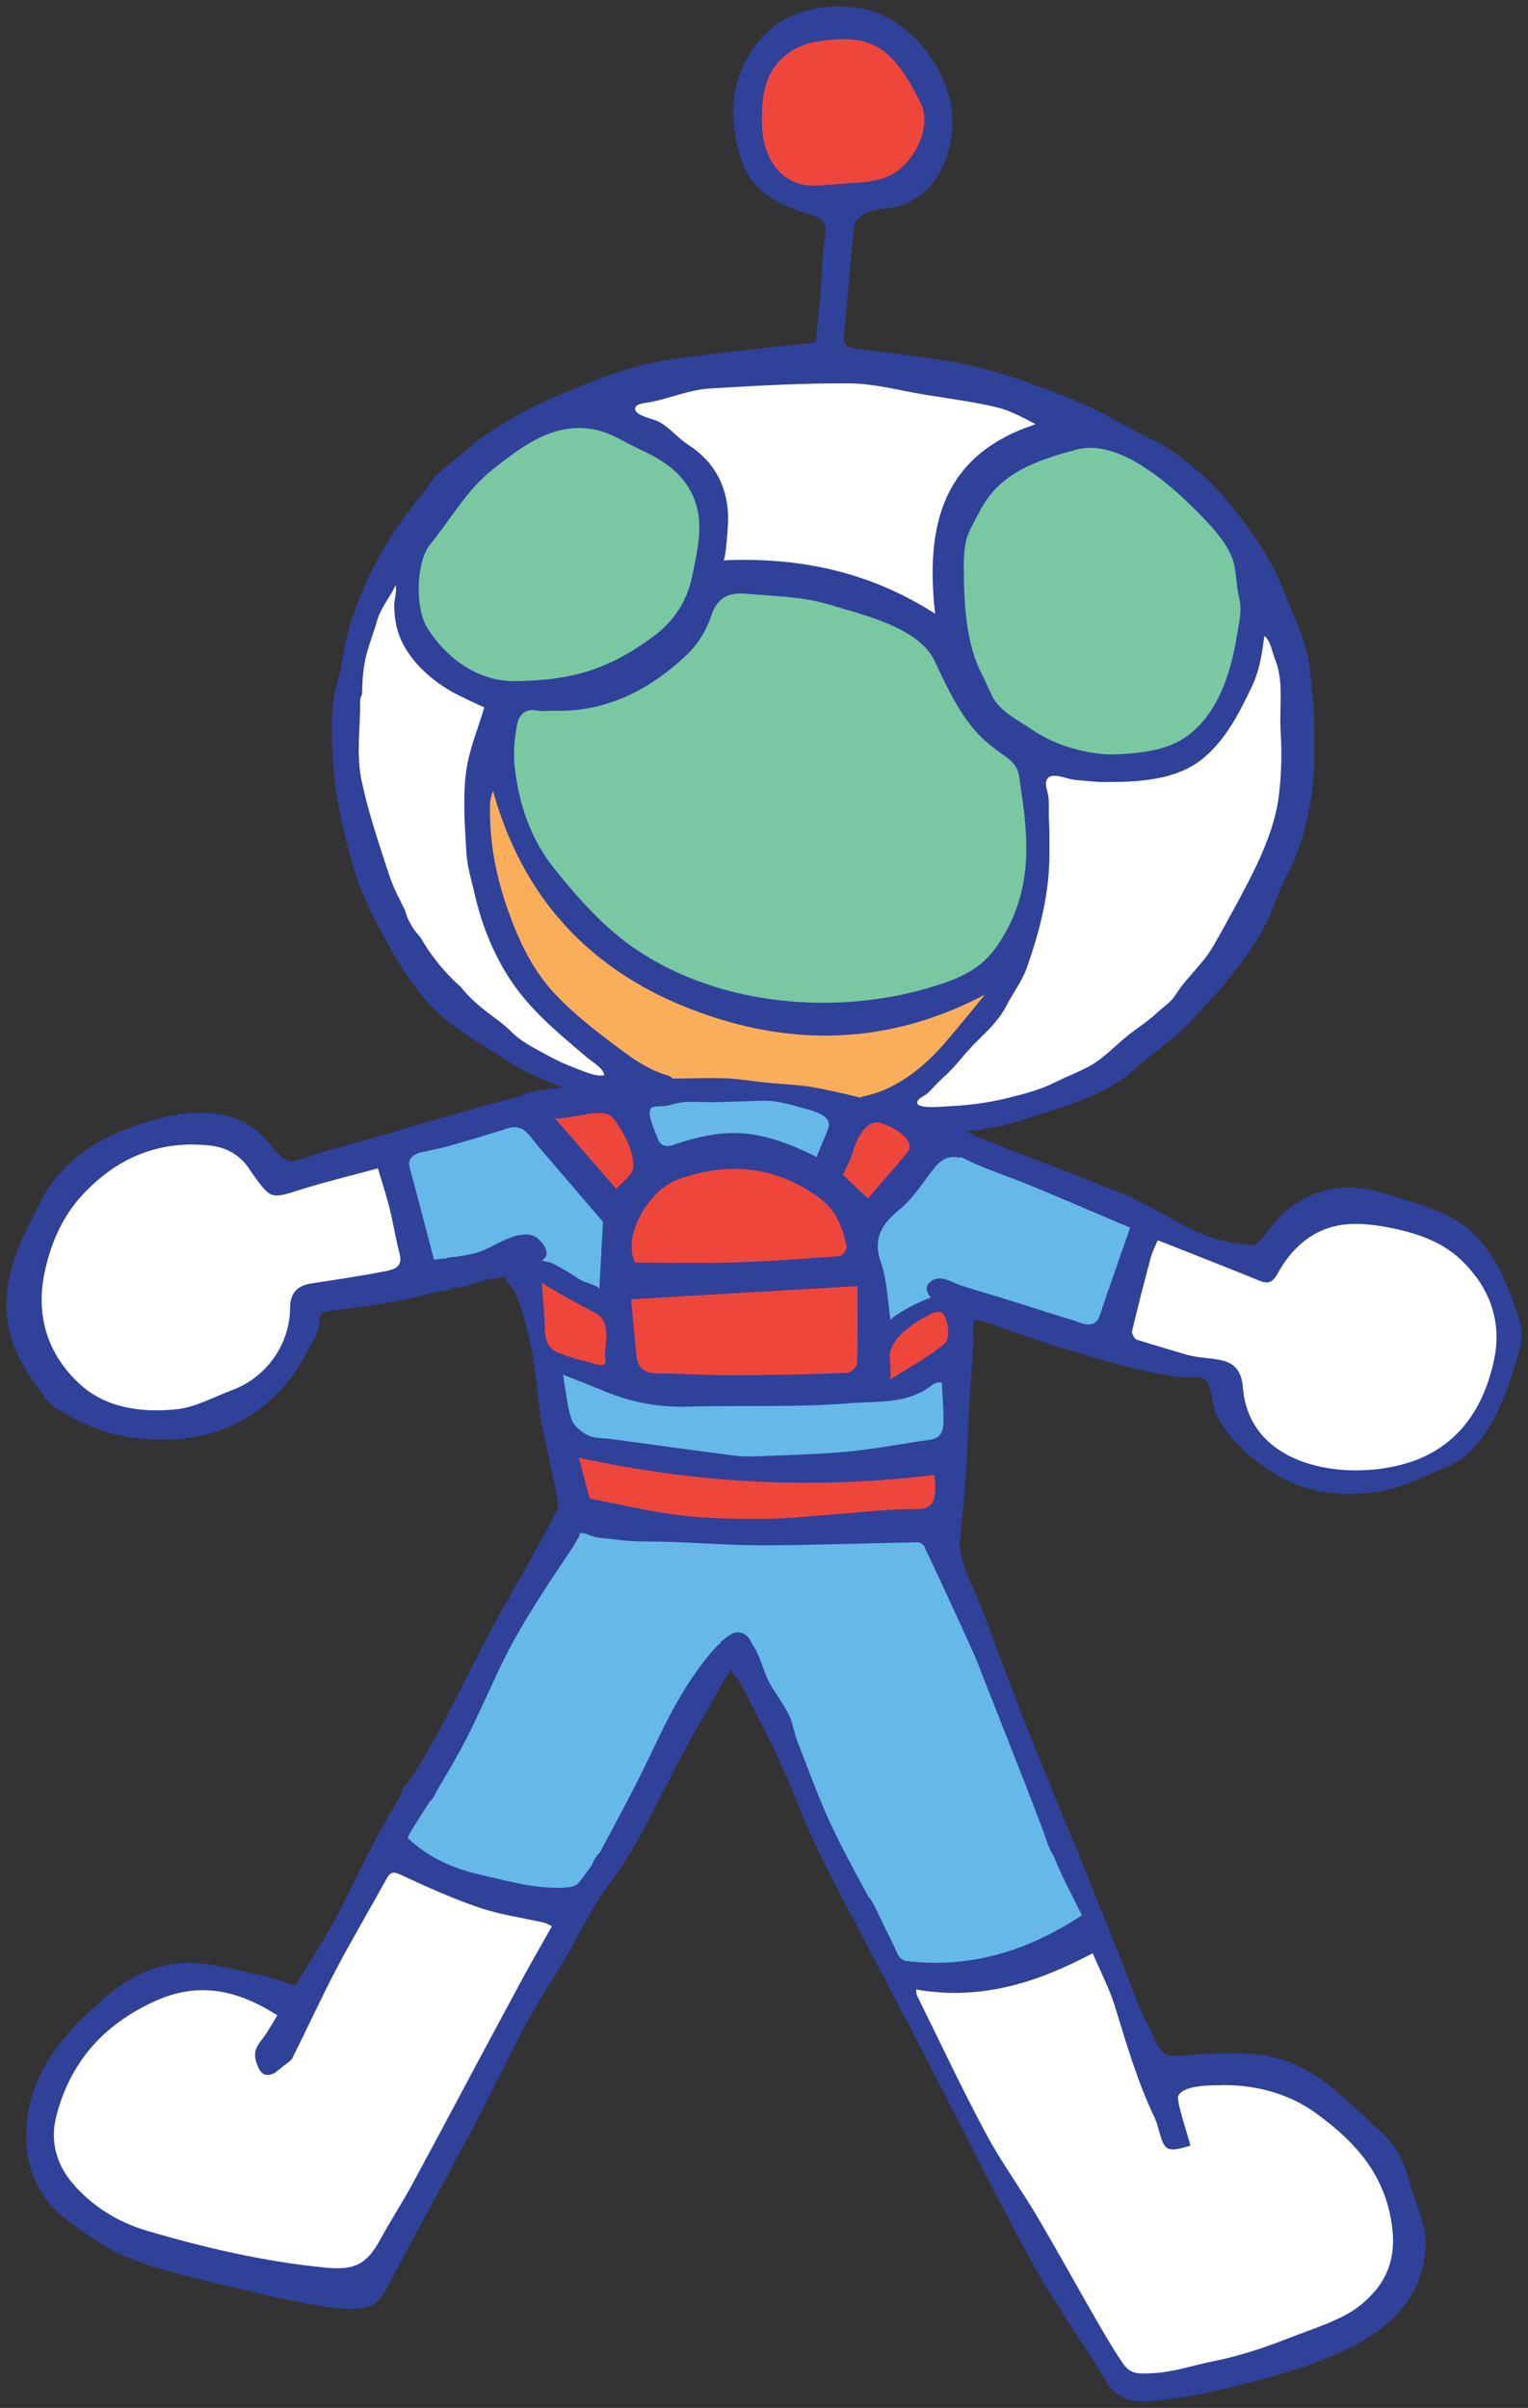 <svg xmlns="http://www.w3.org/2000/svg" xmlns:xlink="http://www.w3.org/1999/xlink" version="1.1" width="119.016" height="187.515" viewBox="-0.146 -0.068 119.016 187.515">
  <rect x="-0.146" y="-0.068" width="119.016" height="187.515" fill="#333333" stroke="none"/>
  <!-- Exported by Scratch - http://scratch.mit.edu/ -->
  <g id="space">
    <g id="jez-f">
      <g id="jez-puppet-back">
        <g id="Group">
          <path id="Shape" fill="#FFFFFF" stroke="none" stroke-width="1" d="M 70.549 86.52 L 63.966 85.917 L 57.587 84.787 L 48.272 84.787 L 43.93 83.915 L 39.925 81.575 L 32.674 74.459 L 30.534 71.553 L 27.003 60.83 L 27.003 52.813 L 29.107 45.798 L 33.416 39.685 L 38.622 34.574 L 45.05 31.367 L 55.033 28.862 L 66.269 28.862 L 73.591 29.463 L 83.097 32.244 L 91.612 36.678 L 96.22 41.689 L 99.425 48.404 L 101.028 54.517 L 100.527 63.335 L 97.221 71.252 L 93.215 77.366 L 86.316 82.977 L 79.191 86.52 L 72.867 86.956 L 70.549 86.52 "/>
          <path id="Shape" fill="#FBAE5A" stroke="none" stroke-width="1" d="M 70.351 85.377 L 66.895 86.63 L 59.307 84.781 L 51.769 84.855 L 42.78 78.242 C 42.78 78.242 37.693 71.854 38.17 71.403 C 38.648 70.952 36.92 59.828 37.145 59.678 C 37.37 59.527 45.935 58.625 46.461 58.701 C 46.987 58.776 75.159 60.58 75.159 60.58 L 80.418 64.713 L 77.842 76.363 L 74.257 82 L 70.351 85.377 Z "/>
          <path id="Shape" fill="#79C8A2" stroke="none" stroke-width="1" d="M 53.372 35.476 L 46.386 32.244 L 41.803 32.244 C 41.803 32.244 34.741 38.783 34.516 38.858 C 34.29 38.933 31.298 45.021 31.298 45.021 C 31.298 45.021 32.112 49.005 32.112 49.23 C 32.112 49.456 39.155 54.191 39.155 54.191 L 38.723 59.152 L 42.391 68.471 L 51.419 76.514 L 64.716 79.595 L 74.257 77.34 L 80.042 72.663 L 80.418 59.678 L 88.611 59.377 L 94.842 55.92 L 98.072 47.652 L 96.72 41.865 L 89.658 35.326 L 83.798 33.447 L 78.615 35.701 L 75.459 38.482 L 73.957 41.338 L 73.469 44.298 L 73.469 46.299 L 73.469 47.877 L 73.469 49.756 L 71.328 48.103 L 66.67 45.998 L 62.463 44.946 L 58.406 44.721 L 54.875 44.645 C 54.875 44.645 55.852 41.038 55.852 40.812 C 55.852 40.587 53.372 35.476 53.372 35.476 Z "/>
          <path id="Shape" fill="#EF463C" stroke="none" stroke-width="1" d="M 70.201 3.833 L 64.685 1.729 L 60.735 2.781 C 60.735 2.781 58.331 6.764 58.406 7.215 C 58.481 7.666 59.458 13.379 59.458 13.379 L 62.688 15.258 L 68.247 14.581 L 72.304 12.552 L 72.68 8.117 L 70.201 3.833 Z "/>
          <path id="Shape" fill="#30419A" stroke="none" stroke-width="1" d="M 48.687 82.025 C 46.746 80.595 44.78 79.129 43.129 77.389 C 41.367 75.532 40.267 73.233 39.394 70.741 C 38.455 68.056 37.962 65.405 38.021 62.607 C 38.029 62.245 38.118 61.884 38.256 61.514 C 40.532 69.792 45.743 75.442 53.617 78.499 C 61.354 81.503 69.056 81.361 76.579 77.38 C 75.503 78.679 74.451 79.999 73.345 81.272 C 72.281 82.494 71.033 83.591 69.61 84.375 C 68.906 84.763 68.155 85.072 67.37 85.252 C 67.038 85.327 66.692 85.341 66.876 85.778 C 66.987 86.042 67.269 86.169 67.496 86.315 C 67.789 86.505 67.959 86.686 68.285 86.791 C 68.634 86.905 68.963 87.057 69.323 87.146 C 70.461 87.426 71.624 87.998 72.798 88.111 C 73.165 88.146 73.536 88.171 73.906 88.165 C 74.391 88.156 74.855 87.979 75.34 87.99 C 75.776 88.001 76.228 87.901 76.674 87.821 C 77.589 87.659 78.508 87.49 79.389 87.186 C 82.564 86.093 85.924 85.387 88.512 82.972 C 89.776 81.792 91.29 80.865 92.464 79.61 C 94.917 76.99 97.801 73.887 99.046 70.491 C 99.695 68.717 100.693 67.137 101.244 65.306 C 101.798 63.465 102.12 61.557 102.231 59.639 C 102.222 59.428 102.217 59.222 102.218 59.024 C 102.225 57.743 102.221 56.464 102.187 55.185 C 102.104 53.998 101.978 52.813 101.816 51.608 C 101.538 49.556 100.577 47.937 99.885 46.046 C 99.11 43.929 97.818 42.027 96.47 40.237 C 95.357 38.76 94.344 37.523 92.876 36.386 C 91.927 35.651 91.114 34.883 90.021 34.374 C 87.825 33.354 85.802 32.025 83.541 31.11 C 80.986 30.077 78.382 29.075 75.708 28.457 C 72.698 27.761 69.588 27.496 66.516 27.086 C 65.875 27 65.519 26.856 65.59 26.109 C 65.866 23.21 66.064 20.302 66.408 17.411 C 66.455 17.024 67.116 16.558 67.583 16.405 C 68.451 16.122 69.453 16.199 70.282 15.848 C 72.625 14.854 73.638 12.804 73.976 10.441 C 74.578 6.214 71.032 1.261 66.83 0.568 C 64.05 0.109 60.916 0.785 59.078 2.991 C 57.986 4.301 57.261 5.714 57.035 7.457 C 56.814 9.158 57.129 11.069 57.722 12.702 C 58.548 14.98 60.704 15.956 62.907 16.624 C 63.838 16.907 64.343 17.227 64.115 18.387 C 63.856 19.713 63.913 21.099 63.797 22.456 C 63.669 23.926 63.501 25.392 63.377 26.598 C 59.708 27.018 56.167 27.383 52.638 27.838 C 49.113 28.293 45.839 29.624 42.621 31.038 C 40.849 31.818 39.124 32.785 37.543 33.902 C 36.762 34.453 36.029 35.068 35.313 35.701 C 34.846 36.113 34.309 36.464 33.873 36.908 C 33.497 37.29 33.23 37.778 32.887 38.203 C 31.511 39.906 30.203 41.684 29.19 43.631 C 28.261 45.413 27.477 47.279 26.934 49.216 C 26.591 50.439 26.536 51.762 26.159 52.959 C 25.624 54.659 25.676 56.562 25.75 58.324 C 25.824 60.077 25.996 61.696 26.373 63.422 C 26.855 65.633 27.364 67.855 28.286 69.933 C 28.908 71.335 29.636 72.703 30.4 74.025 C 31.323 75.622 32.342 77.167 33.657 78.491 C 35.368 80.213 37.641 81.389 39.693 82.751 C 40.264 83.13 40.882 83.428 41.507 83.705 C 41.831 83.849 42.157 83.986 42.483 84.127 C 42.712 84.226 42.95 84.333 43.179 84.426 C 44.023 84.768 44.78 85.315 45.674 85.568 C 46.377 85.767 47.184 85.709 47.906 85.709 C 48.67 85.709 49.602 85.835 50.333 85.567 C 50.666 85.445 50.992 85.254 51.319 85.129 C 51.503 85.058 51.616 84.979 51.77 84.856 C 51.998 84.675 52.194 84.575 52.265 84.279 C 52.346 83.938 52.177 83.778 51.882 83.689 C 51.512 83.578 51.15 83.45 50.793 83.285 C 50.049 82.94 49.346 82.511 48.687 82.025 Z M 72.495 76.772 C 65.066 79.041 56.045 78.3 49.507 73.941 C 46.991 72.264 45.007 70.02 43.112 67.687 C 41.196 65.331 40.275 62.589 39.943 59.639 C 39.825 58.587 39.926 57.484 40.112 56.436 C 40.237 55.731 40.651 55.071 41.636 55.262 C 42.046 55.342 42.486 55.276 42.912 55.276 C 47.042 55.426 50.421 53.674 53.326 50.954 C 54.181 50.153 54.882 49.019 55.243 47.904 C 55.723 46.417 56.684 46.051 57.975 46.17 C 60.133 46.368 62.37 46.381 64.41 47.006 C 66.972 47.791 71.412 48.758 72.656 51.412 C 73.536 53.288 74.426 55.213 75.782 56.802 C 76.503 57.648 77.325 58.239 78.222 58.877 C 79.333 59.667 79.204 60.288 79.416 61.677 C 80.067 65.948 80.11 69.753 77.588 73.496 C 76.312 75.39 74.699 76.098 72.495 76.772 Z M 97.393 53.331 C 97.969 52.116 98.165 50.77 98.332 49.466 C 98.799 49.769 98.932 50.682 99.156 51.237 C 99.879 53.029 99.489 54.911 99.599 56.773 C 99.708 58.6 99.684 60.44 99.409 62.271 C 98.971 65.18 97.351 68.155 95.971 70.706 C 95.74 71.134 95.506 71.56 95.268 71.985 C 94.751 72.908 94.254 73.899 93.585 74.722 C 93.019 75.419 92.4 76.074 91.85 76.777 C 91.571 77.135 91.379 77.535 91.056 77.865 C 90.71 78.218 90.297 78.496 89.937 78.834 C 89.263 79.468 88.549 79.912 87.825 80.474 C 86.709 81.341 85.841 82.367 84.59 83.025 C 83.759 83.462 82.874 83.798 82.03 84.219 C 80.842 84.813 79.69 85.101 78.411 85.422 C 76.833 85.817 75.247 86.018 73.626 86.089 C 73.212 86.108 71.276 86.307 71.293 85.798 C 71.304 85.484 71.826 85.292 72.027 85.126 C 72.373 84.84 72.654 84.484 72.978 84.175 C 73.513 83.665 73.958 83.271 74.429 82.709 C 74.946 82.092 75.476 81.471 76.053 80.91 C 76.857 80.127 77.695 79.319 78.208 78.316 C 78.724 77.307 79.454 76.369 79.832 75.296 C 80.844 72.427 81.6 69.483 81.595 66.424 C 81.593 65.535 81.607 64.649 81.558 63.762 C 81.528 63.205 81.568 62.647 81.53 62.091 C 81.504 61.718 81.295 61.258 81.327 60.898 C 81.42 59.851 82.915 60.607 83.53 60.659 C 84.324 60.726 85.096 60.832 85.9 60.832 C 88.489 60.832 91.441 60.723 93.549 59.002 C 95.336 57.542 96.424 55.377 97.393 53.331 Z M 83.711 34.943 C 84.056 34.85 84.41 34.807 84.768 34.806 C 87.646 34.804 90.847 37.556 92.669 39.354 C 93.764 40.436 95.135 41.774 95.757 43.208 C 96.198 44.225 96.092 45.348 96.352 46.398 C 96.631 47.529 96.358 48.404 96.174 49.551 C 95.697 52.52 94.54 56.074 91.712 57.633 C 90.289 58.416 88.589 58.58 87.004 58.67 C 85.645 58.749 84.187 58.487 82.883 58.051 C 81.914 57.728 80.995 57.266 80.15 56.695 C 79.114 55.995 77.756 55.342 77.157 54.181 C 76.857 53.597 76.629 52.999 76.318 52.401 C 75.962 51.715 75.703 50.982 75.511 50.235 C 75.037 48.398 74.952 46.485 74.928 44.597 C 74.917 43.759 74.911 42.792 75.119 41.976 C 75.307 41.236 75.78 40.521 76.117 39.839 C 77.645 36.748 80.602 35.78 83.711 34.943 Z M 60.807 13.534 C 59.66 12.564 59.239 11.037 59.207 9.584 C 59.165 7.69 59.324 5.755 60.858 4.39 C 61.498 3.821 62.39 3.37 63.23 3.217 C 67.887 2.369 69.464 3.757 71.56 7.945 C 72.23 9.283 71.697 11.043 70.708 12.305 C 69.133 14.318 67.213 14.066 64.921 14.28 C 64.77 14.294 64.621 14.308 64.475 14.322 C 63.13 14.448 61.952 14.502 60.807 13.534 Z M 50.492 31.253 C 52.059 30.944 53.555 30.28 55.163 30.184 C 58.803 29.968 62.451 29.754 66.094 29.791 C 68.02 29.811 69.941 30.348 71.864 30.663 C 73.709 30.964 75.57 31.203 77.389 31.623 C 78.47 31.872 79.483 32.415 80.522 32.968 C 73.223 35.362 71.927 40.874 72.689 47.722 C 67.53 44.412 62.034 43.308 56.193 43.569 C 56.392 43.56 56.566 40.766 56.57 40.479 C 56.606 37.961 55.564 35.925 53.471 34.575 C 52.645 34.042 52.029 33.239 51.17 32.775 C 50.774 32.561 49.526 32.343 49.348 31.887 C 49.139 31.354 50.188 31.313 50.492 31.253 Z M 33.382 42.296 C 35.054 40.264 36.192 38.072 38.342 36.398 C 40.677 34.581 43.049 32.753 46.249 33.399 C 47.42 33.635 48.484 34.367 49.556 34.861 C 51.03 35.54 52.478 36.344 53.388 37.744 C 54.886 40.05 54.264 42.414 53.738 44.922 C 53.351 46.768 52.322 48.327 50.76 49.482 C 47.409 51.964 44.541 52.972 39.72 52.972 C 37.48 52.941 34.912 51.632 33.142 48.841 C 32.174 47.312 32.234 43.692 33.382 42.296 Z M 44.611 83.089 C 43.836 82.802 43.087 82.445 42.364 82.045 C 41.489 81.561 40.419 81.033 39.715 80.314 C 39.094 79.681 38.476 79.272 37.767 78.726 C 37.104 78.218 36.474 77.662 35.934 77.023 C 35.872 76.948 35.813 76.873 35.751 76.797 C 34.494 75.691 33.426 74.365 32.6 72.922 C 32.011 72.304 31.57 71.528 31.381 70.749 C 31.287 70.581 31.192 70.414 31.104 70.239 C 31.094 70.217 31.093 70.194 31.084 70.171 C 30.707 69.462 30.377 68.722 30.12 67.938 C 29.339 65.55 28.538 63.184 28.017 60.723 C 27.587 58.691 27.924 56.547 27.912 54.492 C 27.911 54.3 27.966 54.143 28.054 54.021 C 28.062 53.175 28.116 52.333 28.263 51.503 C 28.358 50.967 28.533 50.414 28.701 49.897 C 28.882 49.34 29.069 48.82 29.229 48.263 C 29.533 47.207 30.221 46.467 30.673 45.502 C 30.791 45.862 30.558 46.635 30.559 47.066 C 30.559 47.103 30.559 47.14 30.56 47.177 C 30.576 48.17 30.768 49.173 31.239 50.07 C 31.674 50.898 32.271 51.636 32.954 52.273 C 33.612 52.886 34.355 53.403 35.133 53.85 C 35.334 53.965 37.567 55.042 37.574 55.019 C 37.09 56.689 36.347 58.411 36.137 60.196 C 35.897 62.228 36.064 64.32 36.188 66.378 C 36.253 67.455 36.59 68.517 36.833 69.579 C 37.418 72.147 38.435 74.619 39.974 76.764 C 40.99 78.181 42.249 79.399 43.553 80.548 C 44.205 81.123 44.871 81.683 45.532 82.249 C 45.949 82.606 46.806 83.07 46.925 83.643 C 46.378 83.86 45.157 83.291 44.611 83.089 Z "/>
        </g>
        <g id="Group">
          <path id="Shape" fill="#65B8E7" stroke="none" stroke-width="1" d="M 45.076 85.88 L 41.304 86.602 C 41.304 86.602 39.538 88.004 39.463 88.295 C 39.389 88.586 39.608 90.69 39.457 90.991 C 39.307 91.292 40.427 97.443 40.427 97.443 C 40.427 97.443 40.929 98.796 40.929 99.328 C 40.929 99.86 43.183 111.284 43.183 111.284 C 43.51 112.582 43.838 113.879 44.166 115.178 C 44.91 118.123 43.892 121.087 45.294 123.892 C 46.205 125.713 48.524 127.45 50.503 127.949 C 52.328 128.409 54.22 128.477 56.09 128.342 C 57.822 128.218 59.456 129.007 61.23 129.101 C 62.822 129.186 63.914 128.679 65.381 128.18 C 66.415 127.83 67.481 127.559 68.432 127.001 C 69.45 126.405 70.263 125.509 71.163 124.758 C 72.074 123.996 73.059 123.05 73.443 121.89 C 73.755 120.949 73.287 120.382 73.18 119.477 C 73.037 118.266 73.63 116.984 73.763 115.782 C 73.921 114.357 73.889 112.919 73.99 111.491 C 74.144 109.328 74.291 107.166 74.434 105.003 L 74.885 101.664 C 74.885 101.664 76.12 96.628 76.045 96.327 C 75.97 96.027 75.073 88.999 75.073 88.999 L 70.077 86.932 L 66.171 85.879 L 58.798 84.757 L 52.197 84.757 L 45.076 85.88 Z "/>
          <path id="Shape" fill="#EF463C" stroke="none" stroke-width="1" d="M 48.892 85.348 L 41.83 86.256 C 41.83 86.256 47.013 93.922 47.239 93.922 C 47.464 93.922 47.464 100.131 47.464 100.221 C 47.464 100.311 47.539 101.664 47.539 101.664 L 41.078 98.507 L 42.418 106.517 L 48.892 107.977 C 48.892 107.977 59.184 107.902 59.484 107.977 C 59.785 108.052 68.424 108.353 68.424 108.353 C 68.424 108.353 70.678 107.601 70.904 107.601 C 71.129 107.601 74.81 105.722 74.81 105.722 L 73.91 100.638 L 70.979 102.252 L 68.875 103.092 L 67.147 96.069 L 73.495 88.295 L 66.17 86.105 L 64.367 90.916 L 62.94 91.066 L 57.944 89.262 C 57.944 89.262 54.525 89.187 54.301 89.262 C 54.076 89.337 50.995 90.089 50.995 90.089 L 48.892 85.348 Z "/>
          <path id="Shape" fill="#EF463C" stroke="none" stroke-width="1" d="M 73.495 113.239 L 58.798 114.216 L 43.376 112.054 C 43.376 112.054 44.458 117.673 44.684 117.898 C 44.909 118.124 60.986 119.327 62.038 119.402 C 63.09 119.477 73.617 118.45 73.617 118.45 L 73.495 113.239 Z "/>
          <path id="Shape" fill="#30419A" stroke="none" stroke-width="1" d="M 57.458 127.057 C 56.888 126.98 56.414 127.467 56.009 127.784 C 55.592 128.112 55.298 128.379 55.12 128.904 C 55.005 129.243 55.048 129.715 55.304 130.007 C 55.526 130.262 55.921 130.253 56.223 130.189 C 56.396 130.153 56.598 129.992 56.776 130.014 C 56.995 130.04 56.999 130.215 57.118 130.351 C 57.348 130.611 57.743 130.715 58.077 130.759 C 58.496 130.814 58.629 130.656 58.765 130.265 C 59.01 129.56 58.669 128.952 58.531 128.274 C 58.424 127.751 58.055 127.139 57.458 127.057 Z "/>
          <path id="Shape" fill="#30419A" stroke="none" stroke-width="1" d="M 71.075 101.527 C 70.878 101.616 69.189 102.531 69.226 102.765 C 68.971 101.127 68.949 99.625 68.478 98.28 C 67.804 96.348 68.539 95.244 69.971 94.074 C 71.038 93.201 71.779 91.93 72.669 90.839 C 73.239 90.139 73.856 89.91 74.622 90.093 C 74.73 90.118 75.411 89.217 75.498 89.12 C 75.659 88.941 75.969 88.681 75.808 88.421 C 75.672 88.203 75.181 88.1 74.968 87.949 C 74.678 87.743 74.407 87.716 74.077 87.61 C 72.91 87.236 71.757 86.819 70.576 86.491 C 69.488 86.188 68.431 85.811 67.334 85.525 C 66.136 85.212 64.9 84.941 63.688 84.693 C 62.29 84.406 60.859 84.374 59.442 84.229 C 58.411 84.123 57.374 83.939 56.338 83.904 C 54.956 83.857 53.554 83.911 52.172 83.934 C 50.765 83.956 49.357 84.024 47.963 84.22 C 46.625 84.409 45.255 84.591 43.904 84.646 C 43.166 84.676 42.415 84.715 41.692 84.88 C 41.193 84.994 40.681 85.056 40.262 85.375 C 39.777 85.743 39.757 86.362 39.834 86.926 C 39.863 87.143 39.906 87.39 40.05 87.564 C 40.2 87.744 40.423 87.768 40.605 87.9 C 41.095 88.256 41.492 88.877 41.889 89.333 C 42.896 90.491 43.889 91.664 44.889 92.828 C 45.501 93.541 46.111 94.255 46.82 95.083 C 46.738 96.602 46.643 98.343 46.533 100.337 C 46.547 100.08 45.531 99.825 45.331 99.733 C 44.782 99.48 44.3 99.073 43.763 98.794 C 43.478 98.646 43.207 98.473 42.918 98.333 C 42.642 98.199 42.261 98.191 42.015 98.055 C 41.722 97.894 41.571 97.591 41.22 97.473 C 40.889 97.361 40.534 97.383 40.21 97.509 C 39.751 97.688 39.367 98.028 39.245 98.526 C 39.179 98.794 39.167 99.102 39.209 99.374 C 39.254 99.668 39.402 99.789 39.58 100.01 C 39.931 100.444 40.159 100.975 40.351 101.495 C 40.716 102.485 40.918 103.517 41.161 104.54 C 41.711 106.858 41.686 109.254 42.197 111.569 C 42.573 113.268 42.927 114.972 43.275 116.678 C 43.326 116.929 43.387 117.25 43.281 117.452 C 43.059 117.871 42.83 118.159 42.807 118.666 C 42.785 119.144 42.99 119.572 43.46 119.743 C 44.217 120.02 44.697 119.141 45.409 119.349 C 45.737 119.446 46.015 119.607 46.362 119.663 C 46.838 119.74 47.321 119.754 47.798 119.819 C 48.588 119.925 49.407 119.98 50.202 119.978 C 53.206 119.971 56.203 120.274 59.224 120.274 C 63.254 120.266 67.284 120.105 71.315 120.041 C 71.661 120.035 71.894 120.411 72.148 120.596 C 72.47 120.832 72.82 120.922 73.21 120.804 C 73.65 120.67 74.369 120.223 74.591 119.797 C 74.77 119.454 74.683 119.001 74.73 118.632 C 74.794 118.123 74.847 117.612 74.895 117.101 C 74.992 116.076 75.065 115.05 75.125 114.023 C 75.246 111.964 75.317 109.904 75.438 107.847 C 75.445 107.744 75.451 107.641 75.457 107.538 C 75.54 106.193 75.747 104.812 75.651 103.467 C 75.612 102.921 75.879 102.613 76.012 102.109 C 76.153 101.58 75.85 101.096 75.381 100.866 C 74.743 100.552 73.838 100.596 73.162 100.738 C 72.463 100.883 71.731 101.229 71.075 101.527 Z M 66.293 89.595 C 66.529 88.751 67.3 87.047 68.46 87.384 C 69.2 87.6 70.944 88.483 70.686 89.391 C 70.676 89.423 70.666 89.455 70.651 89.486 C 70.479 89.875 67.401 93.208 67.488 93.29 C 66.812 92.653 66.147 92.026 65.508 91.424 C 65.769 90.83 66.114 90.236 66.293 89.595 Z M 66.644 100.087 C 66.644 102.247 66.674 104.193 66.608 106.136 C 66.599 106.392 66.107 106.835 65.826 106.846 C 62.906 106.952 59.982 107.022 57.059 107.03 C 55.025 107.035 52.99 106.905 50.955 106.879 C 50.005 106.866 49.522 106.414 49.428 105.507 C 49.279 104.063 49.149 102.615 49.006 101.115 C 54.885 100.772 60.666 100.435 66.644 100.087 Z M 52.696 91.768 C 56.619 90.362 60.316 90.751 63.702 93.238 C 64.963 94.165 65.52 95.57 65.803 97.059 C 65.841 97.259 65.446 97.742 65.226 97.758 C 62.493 97.962 59.756 98.159 57.017 98.243 C 54.498 98.321 51.974 98.26 49.328 98.26 C 48.295 96.292 50.301 92.626 52.696 91.768 Z M 50.607 86.195 C 50.812 86.052 51.511 86.099 51.78 86.042 C 52.194 85.954 52.602 85.819 53.023 85.774 C 53.912 85.679 54.821 85.787 55.713 85.758 C 56.894 85.719 58.082 85.682 59.261 85.651 C 60.426 85.62 61.575 86.001 62.684 86.303 C 63.33 86.479 64.461 86.781 64.42 87.584 C 64.405 87.893 63.408 90.004 63.482 90.041 C 61.252 88.925 58.963 88.043 56.468 88.181 C 55.092 88.257 53.697 88.612 52.386 89.063 C 51.535 89.355 51.24 89.068 51.009 88.409 C 50.85 87.954 50.16 86.507 50.607 86.195 Z M 43.039 86.972 C 43.23 87.192 45.502 86.677 45.88 86.65 C 46.796 86.586 47.323 86.5 47.852 87.316 C 48.554 88.4 49.212 89.542 49.174 90.872 C 49.158 91.408 48.36 91.921 47.855 92.513 C 46.323 90.75 44.772 88.966 43.039 86.972 Z M 42.267 102.784 C 42.214 101.792 42.142 100.808 42.053 99.821 C 43.38 100.687 44.867 101.447 46.27 102.204 C 47.459 102.845 46.979 104.446 46.979 105.521 C 46.979 105.8 47.141 106.071 46.841 106.217 C 46.624 106.324 45.851 106.038 45.612 105.983 C 44.872 105.81 44.143 105.584 43.431 105.315 C 42.217 104.858 42.327 103.922 42.267 102.784 Z M 71.179 117.455 C 69.041 117.434 66.901 117.719 64.762 117.87 C 62.959 117.996 61.156 118.209 59.353 118.217 C 57.176 118.227 54.982 118.197 52.826 117.936 C 50.473 117.652 48.155 117.084 45.78 116.633 C 45.53 115.694 45.287 114.778 44.936 113.454 C 54.214 115.463 63.34 115.945 72.639 114.787 C 72.665 115.197 72.693 115.425 72.692 115.653 C 72.69 116.668 72.652 117.47 71.179 117.455 Z M 72.326 112.045 C 70.211 112.342 68.108 112.76 65.985 112.966 C 63.707 113.187 61.411 113.232 59.121 113.332 C 58.449 113.361 57.764 113.377 57.099 113.293 C 53.88 112.879 50.665 112.429 47.449 111.993 C 46.849 111.911 46.183 111.967 45.667 111.715 C 45.142 111.459 44.546 110.976 44.372 110.459 C 44.023 109.428 43.94 108.306 43.704 106.979 C 44.834 107.429 45.877 107.832 46.909 108.26 C 48.98 109.121 51.11 109.54 53.374 109.474 C 57.577 109.352 61.799 109.551 65.979 109.209 C 68.16 109.03 70.586 109.319 72.513 107.744 C 72.625 107.653 72.793 107.613 72.94 107.585 C 73.043 107.565 73.157 107.606 73.216 107.613 C 73.265 108.657 73.357 109.669 73.345 110.68 C 73.338 111.326 73.159 111.928 72.326 112.045 Z M 73.564 102.753 C 73.72 103.301 73.873 104.202 73.367 104.62 C 72.13 105.644 70.679 106.41 69.141 107.383 C 69.346 107.253 69.11 105.618 69.167 105.323 C 69.425 103.983 71.086 102.909 72.209 102.332 C 72.904 101.975 73.323 101.909 73.564 102.753 Z "/>
        </g>
        <g id="Group">
          <path id="Shape" fill="#65B8E7" stroke="none" stroke-width="1" d="M 40.154 86.925 L 34.031 87.832 C 34.031 87.832 31.498 88.905 31.45 89.233 C 31.402 89.56 30.575 90.688 30.575 91.289 C 30.575 91.89 32.003 96.848 32.003 96.848 C 32.003 96.848 31.777 99.394 32.904 99.325 C 34.031 99.256 34.506 99.106 35.508 98.955 C 36.511 98.805 39.197 97.678 39.197 97.678 L 41.845 96.848 L 40.154 86.925 Z "/>
          <path id="Shape" fill="#30419A" stroke="none" stroke-width="1" d="M 42.047 98.106 C 42.308 97.913 42.519 97.719 42.398 97.314 C 42.281 96.921 41.953 96.502 41.605 96.285 C 41.189 96.025 40.81 96.039 40.315 96.111 C 39.945 96.165 39.628 96.31 39.288 96.447 C 38.469 96.777 37.747 97.289 36.885 97.519 C 36.368 97.657 35.838 97.736 35.309 97.806 C 34.845 97.866 34.516 97.844 34.186 98.18 C 33.803 98.57 33.069 99.313 33.712 99.81 C 34.711 100.583 36.182 100.085 37.236 99.744 C 37.56 99.638 37.774 99.543 38.114 99.528 C 38.48 99.511 38.833 99.421 39.191 99.354 C 39.701 99.258 40.148 99.022 40.64 98.879 C 41.038 98.764 41.39 98.654 41.712 98.366 C 41.818 98.268 41.937 98.187 42.047 98.106 Z "/>
          <path id="Shape" fill="#30419A" stroke="none" stroke-width="1" d="M 39.422 87.793 C 39.838 87.66 40.164 87.693 40.441 87.832 L 40.289 85.345 C 39.642 85.5 38.996 85.651 38.357 85.826 C 36.855 86.237 35.358 86.664 33.862 87.097 C 33.036 87.336 30.821 87.865 31.45 89.233 C 31.693 89.759 32.363 89.746 32.84 89.634 C 33.458 89.488 34.073 89.383 34.686 89.21 C 36.273 88.765 37.853 88.295 39.422 87.793 Z "/>
        </g>
        <g id="Group">
          <path id="Shape" fill="#65B8E7" stroke="none" stroke-width="1" d="M 32.455 99.816 C 32.417 99.703 30.088 89.692 30.088 89.692 L 32.98 89.856 L 35.891 89.692 C 35.891 89.692 37.6 90.758 37.676 91.059 C 37.751 91.36 37.915 93.915 37.946 94.253 C 37.977 94.591 37.167 96.245 37.167 96.245 L 34.186 98.175 L 32.455 99.816 Z "/>
          <path id="Shape" fill="#FFFFFF" stroke="none" stroke-width="1" d="M 29.449 89.693 L 21.261 91.849 L 17.542 88.13 C 17.542 88.13 14.236 87.98 13.86 88.13 C 13.485 88.279 9.503 88.843 9.316 88.881 C 9.128 88.918 2.892 95.269 2.892 95.269 C 2.892 95.269 1.577 101.92 1.69 101.996 C 1.803 102.072 5.597 109.024 5.747 109.098 C 5.897 109.173 11.644 111.052 11.757 111.052 C 11.87 111.052 18.856 108.948 19.006 108.911 C 19.157 108.873 23.777 103.913 23.777 103.913 L 23.814 101.545 L 31.854 99.558 L 32.058 98.139 L 29.449 89.693 Z "/>
          <path id="Shape" fill="#30419A" stroke="none" stroke-width="1" d="M 33.658 98.036 C 33.025 95.626 32.417 93.259 31.774 90.9 C 31.576 90.178 31.978 89.905 32.608 89.65 C 33.27 89.383 33.997 89.092 34.462 88.523 C 34.686 88.248 34.831 87.763 34.512 87.566 C 33.709 87.068 32.375 87.526 31.568 87.762 C 30.339 88.122 29.11 88.481 27.88 88.837 C 26.633 89.197 25.36 89.479 24.142 89.919 C 22.266 90.595 22.138 90.579 20.878 89.039 C 19.941 87.894 18.848 87.083 17.283 86.773 C 15.166 86.354 13.161 86.73 11.223 87.325 C 7.769 88.386 4.713 90.147 3.005 93.542 C 1.85 95.838 0.594 98.058 0.383 100.779 C 0.174 103.489 1.097 105.65 2.603 107.706 C 3.099 108.383 3.562 109.185 4.24 109.608 C 5.953 110.675 7.744 111.517 9.831 111.832 C 14.966 112.607 19.265 111.345 22.544 107.204 C 23.13 106.464 23.56 105.593 24.009 104.755 C 24.309 104.195 24.746 103.572 24.712 103.001 C 24.657 102.043 25.131 102.067 25.801 101.981 C 27.776 101.726 29.758 101.475 31.707 101.073 C 32.567 100.896 33.479 100.553 34.35 100.479 C 35.009 100.424 35.474 100.066 35.892 99.535 C 36.291 99.027 36.007 98.521 35.508 98.234 C 34.917 97.891 34.306 97.913 33.658 98.036 Z M 29.841 98.932 C 27.924 99.312 25.984 99.586 24.051 99.888 C 22.993 100.052 22.451 100.671 22.449 101.761 C 22.442 104.59 20.628 107.186 17.933 108.188 C 16.488 108.726 15.059 109.535 13.57 109.682 C 10.874 109.948 8.093 109.601 6.023 107.677 C 3.49 105.323 2.593 102.248 3.369 98.829 C 3.85 96.708 4.703 94.711 6.195 93.073 C 8.873 90.133 12.184 88.707 16.181 89.136 C 17.489 89.276 18.604 89.888 19.331 91.057 C 19.393 91.156 19.459 91.251 19.527 91.345 C 20.969 93.352 20.954 93.304 23.3 92.563 C 25.202 91.963 27.145 91.5 29.288 90.917 C 29.606 91.99 29.941 92.995 30.197 94.02 C 30.491 95.2 30.672 96.407 30.983 97.582 C 31.264 98.643 30.46 98.809 29.841 98.932 Z "/>
        </g>
        <g id="Group">
          <path id="Shape" fill="#65B8E7" stroke="none" stroke-width="1" d="M 85.248 93.349 L 79.501 90.944 L 75.632 89.741 C 75.632 89.741 74.054 90.643 73.866 90.756 C 73.678 90.869 73.566 92.034 73.491 92.147 C 73.415 92.259 73.265 95.379 73.19 95.792 C 73.115 96.205 72.89 98.911 72.89 98.911 L 74.806 100.676 L 77.623 101.88 C 77.623 101.88 82.394 103.534 82.544 103.609 C 82.694 103.684 84.213 103.84 84.543 103.781 C 84.873 103.721 86.826 102.594 86.826 102.594 L 88.254 97.22 L 88.254 95.145 L 85.248 93.349 Z "/>
          <path id="Shape" fill="#30419A" stroke="none" stroke-width="1" d="M 75.267 90.307 C 75.444 90.393 75.622 90.479 75.805 90.559 C 77.241 91.189 78.733 91.678 80.181 92.277 C 81.483 92.816 82.78 93.365 84.076 93.917 C 84.758 94.208 85.44 94.499 86.123 94.791 C 86.655 95.018 87.139 95.287 87.722 95.062 C 88.148 94.898 88.587 94.689 88.631 94.202 C 88.676 93.688 88.198 93.188 87.737 93.03 C 87.127 92.822 86.519 92.608 85.912 92.361 C 84.615 91.832 83.315 91.31 82.009 90.8 C 80.82 90.336 79.619 89.903 78.427 89.447 C 77.394 89.052 76.38 88.509 75.284 88.327 C 74.663 88.224 74.147 88.303 73.697 88.749 C 73.212 89.229 73.673 89.609 74.153 89.797 C 74.536 89.945 74.898 90.128 75.267 90.307 Z "/>
          <path id="Shape" fill="#30419A" stroke="none" stroke-width="1" d="M 77.913 101.019 C 76.852 100.69 75.779 100.392 74.724 100.046 C 74.177 99.866 73.555 99.453 72.96 99.496 C 72.648 99.518 72.368 99.66 72.17 99.906 C 71.791 100.375 72.308 100.975 72.676 101.303 C 72.835 101.446 73.042 101.553 73.22 101.672 C 73.542 101.889 73.839 102.088 74.21 102.211 C 74.945 102.454 75.605 102.753 76.381 102.849 C 76.99 102.925 77.513 103.246 78.097 103.432 C 78.938 103.697 79.772 103.988 80.611 104.265 C 81.548 104.575 82.649 105.124 83.66 104.965 C 83.8 104.943 83.937 104.903 84.064 104.838 C 84.529 104.6 84.659 104.308 84.543 103.781 C 84.451 103.363 84.104 102.971 83.706 102.837 C 83.085 102.629 82.441 102.451 81.813 102.25 C 80.515 101.835 79.215 101.423 77.913 101.019 Z "/>
        </g>
        <g id="Group">
          <path id="Shape" fill="#65B8E7" stroke="none" stroke-width="1" d="M 89.176 95.37 C 89.176 95.37 86.585 103.337 86.547 103.45 C 86.509 103.563 85.382 104.089 85.382 104.089 L 82.715 101.984 C 82.715 101.984 81.25 99.579 81.325 99.278 C 81.401 98.978 82.377 96.385 82.865 96.309 C 83.353 96.234 85.645 95.332 85.757 95.37 C 85.87 95.408 89.176 95.37 89.176 95.37 Z "/>
          <path id="Shape" fill="#FFFFFF" stroke="none" stroke-width="1" d="M 103.825 94.505 L 99.431 96.759 C 99.431 96.759 98.154 97.926 98.079 97.963 C 98.003 98 89.176 95.52 89.176 95.52 L 86.322 104.727 L 95.073 107.246 L 97.214 112.582 C 97.214 112.582 101.459 115.062 101.572 115.062 C 101.685 115.062 105.365 115.062 105.892 115.062 C 106.418 115.062 113.217 112.807 113.217 112.807 C 113.217 112.807 117.086 106.193 117.086 106.08 C 117.086 105.967 116.673 101.684 116.673 101.684 L 112.39 96.272 L 106.606 94.694 L 103.825 94.505 Z "/>
          <path id="Shape" fill="#30419A" stroke="none" stroke-width="1" d="M 118.188 102.726 C 117.679 101.127 117.117 99.49 116.243 98.077 C 115.48 96.842 114.43 95.585 113.196 94.891 C 111.504 93.938 109.536 93.455 107.656 92.863 C 103.902 91.681 100.579 92.892 98.368 96.127 C 98.127 96.479 97.64 96.961 97.331 96.918 C 96.05 96.743 94.715 96.571 93.546 96.064 C 92.35 95.544 91.217 94.895 90.072 94.274 C 89.491 93.959 88.908 93.647 88.309 93.369 C 87.885 93.172 87.14 92.89 86.685 93.082 C 86.343 93.227 85.956 93.59 86.013 93.978 C 86.071 94.375 86.411 94.823 86.74 95.045 C 86.865 95.13 87.889 95.511 87.88 95.537 C 87.066 97.883 86.267 100.104 85.529 102.344 C 85.262 103.157 84.718 103.178 83.987 102.949 C 83.396 102.764 82.596 102.772 82.096 103.213 C 81.809 103.468 81.702 103.975 81.902 104.302 C 82.182 104.758 82.769 104.94 83.246 105.091 C 83.925 105.305 84.607 105.516 85.29 105.716 C 86.835 106.17 88.396 106.578 89.978 106.88 C 90.689 107.016 91.407 107.153 92.127 107.193 C 92.214 107.197 92.309 107.195 92.41 107.191 C 92.845 107.175 93.374 107.117 93.7 107.364 C 94.213 107.754 94.253 109.209 94.488 109.808 C 95.326 111.941 97.512 113.73 99.439 114.873 C 101.78 116.262 104.545 116.502 107.192 116.096 C 109.164 115.795 110.813 114.881 112.586 114.144 C 114.139 113.499 115.123 112.252 115.868 111.037 C 116.948 109.275 117.545 107.196 118.188 105.2 C 118.432 104.445 118.428 103.483 118.188 102.726 Z M 116.246 105.724 C 115.453 109.631 113.353 112.719 109.373 113.894 C 104.604 115.302 97.166 114.193 96.666 107.998 C 96.444 105.247 94.259 106.004 92.234 105.416 C 90.958 105.045 89.676 104.649 88.4 104.263 C 88.218 104.207 87.988 103.778 88.035 103.582 C 88.49 101.651 88.989 99.729 89.501 97.813 C 89.608 97.408 89.817 97.031 90.033 96.513 C 92.708 97.575 95.365 98.61 98.005 99.689 C 98.96 100.079 99.21 99.367 99.545 98.799 C 100.566 97.074 102.036 95.801 103.95 95.391 C 105.24 95.113 106.69 95.267 108.011 95.52 C 110.036 95.909 112.062 96.557 113.595 97.989 C 115.809 100.056 116.856 102.721 116.246 105.724 Z "/>
        </g>
        <g id="Group">
          <path id="Shape" fill="#65B8E7" stroke="none" stroke-width="1" d="M 43.39 119.003 L 36.409 131.856 L 32.803 138.724 C 32.803 138.724 32.603 141.703 32.803 141.853 C 33.003 142.003 35.157 144.057 35.357 144.158 C 35.557 144.258 38.212 145.108 38.713 145.234 C 39.213 145.36 42.469 145.811 42.819 145.811 C 43.17 145.811 47.277 145.01 47.277 145.01 L 51.284 138.724 L 56.848 125.818 L 47.678 120.884 L 43.39 119.003 Z "/>
          <path id="Shape" fill="#30419A" stroke="none" stroke-width="1" d="M 53.885 130.414 C 52.493 132.404 51.458 134.612 50.413 136.796 C 49.208 139.314 47.882 141.773 46.557 144.23 C 46.352 144.61 45.907 145.23 46.097 145.687 C 46.239 146.032 46.758 146.126 47.077 146.138 C 47.814 146.163 48.304 145.24 48.632 144.713 C 49.15 143.88 49.634 143.028 50.1 142.165 C 51.032 140.441 51.888 138.678 52.798 136.942 C 52.907 136.733 53.017 136.526 53.128 136.319 C 53.844 134.98 54.605 133.665 55.367 132.352 C 55.745 131.701 56.095 131.021 56.504 130.39 C 56.813 129.914 57.179 129.687 57.144 129.05 C 57.12 128.625 56.869 128.219 56.497 128.012 C 56.017 127.748 55.844 127.966 55.522 128.313 C 54.919 128.965 54.394 129.686 53.885 130.414 Z "/>
          <path id="Shape" fill="#30419A" stroke="none" stroke-width="1" d="M 35.943 135.784 C 37.392 133.055 38.496 130.137 40.008 127.447 C 41.101 125.502 42.322 123.631 43.558 121.775 C 43.868 121.311 44.179 120.847 44.489 120.383 C 44.623 120.182 44.708 119.963 44.851 119.771 C 45.005 119.563 44.993 119.453 45.028 119.186 C 45.059 118.954 45.123 118.683 45.068 118.445 C 44.978 118.047 44.449 117.612 44.067 117.522 C 43.832 117.466 43.533 117.554 43.322 117.662 C 43.107 117.773 43.075 117.884 42.955 118.108 C 42.694 118.596 42.429 119.084 42.164 119.57 C 41.642 120.526 41.114 121.477 40.585 122.428 C 39.664 124.085 38.692 125.716 37.808 127.394 C 36.457 129.957 35.218 132.58 33.828 135.121 C 33.343 136.008 32.829 136.879 32.308 137.745 C 31.899 138.424 31.108 139.266 31.39 140.13 C 31.507 140.489 31.856 140.697 32.225 140.645 C 32.527 140.604 32.804 140.475 33.064 140.335 C 33.18 140.273 33.325 140.231 33.424 140.142 C 33.652 139.937 33.804 139.504 33.961 139.244 C 34.19 138.864 34.417 138.484 34.642 138.102 C 35.09 137.338 35.528 136.567 35.943 135.784 Z "/>
        </g>
        <g id="Group">
          <path id="Shape" fill="#65B8E7" stroke="none" stroke-width="1" d="M 57.716 128.481 C 57.716 128.481 66.868 147.612 66.968 147.963 C 67.067 148.314 68.87 151.521 68.87 151.521 C 68.87 151.521 72.276 151.521 72.577 151.521 C 72.877 151.521 77.293 150.268 77.84 150.268 C 78.387 150.268 81.314 148.865 81.314 148.865 L 83.095 145.809 L 74.43 123.611 L 71.325 121.757 L 57.716 128.481 Z "/>
          <path id="Shape" fill="#30419A" stroke="none" stroke-width="1" d="M 64.197 141.175 C 63.4 139.362 62.731 137.498 62.005 135.657 C 61.708 134.904 61.617 134.112 61.257 133.395 C 60.849 132.586 60.289 131.856 59.838 131.071 C 59.533 130.538 59.355 129.926 59.126 129.359 C 58.917 128.844 58.67 128.042 58.136 127.754 C 57.874 127.614 57.371 127.663 57.136 127.835 C 56.699 128.154 56.821 129.068 56.825 129.521 C 56.827 129.755 56.809 130.064 56.946 130.268 C 57.117 130.521 57.355 130.699 57.505 130.993 C 58.517 132.963 59.575 134.911 60.501 136.921 C 61.675 139.469 62.617 142.129 63.872 144.633 C 64.493 145.873 65.124 147.108 65.758 148.341 C 66.076 148.959 67.066 150.306 67.891 149.541 C 68.283 149.178 67.885 148.41 67.701 148.042 C 67.313 147.268 66.881 146.516 66.472 145.753 C 65.669 144.25 64.883 142.736 64.197 141.175 Z "/>
          <path id="Shape" fill="#30419A" stroke="none" stroke-width="1" d="M 71.922 120.52 C 72.001 120.71 72.099 120.899 72.185 121.084 C 72.573 121.91 72.959 122.738 73.344 123.566 C 74.103 125.204 74.855 126.845 75.606 128.487 C 75.876 129.079 76.101 129.693 76.34 130.3 C 77.446 133.105 78.554 135.908 79.653 138.716 C 80.114 139.895 80.56 141.081 81.016 142.262 C 81.371 143.179 81.648 144.57 82.584 145.08 C 82.829 145.214 83.239 145.289 83.504 145.179 C 83.948 144.995 83.975 144.514 83.815 144.11 C 83.614 143.608 83.357 143.123 83.154 142.619 C 82.207 140.266 81.228 137.926 80.285 135.572 C 79.601 133.863 78.948 132.141 78.287 130.423 C 77.336 127.951 76.468 125.442 75.41 123.016 C 75.01 122.1 74.64 121.145 74.604 120.132 C 74.589 119.711 74.805 119.434 74.541 119.04 C 74.337 118.737 73.963 118.481 73.589 118.477 C 72.969 118.472 72.549 118.793 72.106 119.202 C 71.66 119.614 71.736 120.069 71.922 120.52 Z "/>
        </g>
        <g id="Group">
          <path id="Shape" fill="#65B8E7" stroke="none" stroke-width="1" d="M 43.619 148.171 L 36.708 146.919 L 31.649 144.714 C 31.649 144.714 30.898 143.411 30.898 143.211 C 30.898 143.01 32.054 140.956 32.054 140.956 L 33.903 140.608 C 33.903 140.608 38.361 140.411 38.711 140.608 C 39.061 140.805 42.017 142.108 42.217 142.259 C 42.417 142.409 44.52 143.812 44.52 143.812 L 46.424 145.115 L 46.424 147.269 L 44.52 148.171 L 43.619 148.171 Z "/>
          <path id="Shape" fill="#FFFFFF" stroke="none" stroke-width="1" d="M 43.97 148.372 L 29.646 144.063 L 22.885 156.84 L 19.229 154.485 L 11.365 154.735 L 5.505 159.079 L 3.552 164.556 L 3.552 169.367 L 8.21 173.476 L 28.244 177.785 L 43.97 149.728 L 43.97 148.372 "/>
          <path id="Shape" fill="#30419A" stroke="none" stroke-width="1" d="M 44.93 146.555 C 44.767 146.765 44.391 146.881 44.101 146.906 C 41.828 147.099 39.674 146.475 37.487 145.982 C 35.299 145.489 33.322 144.684 31.613 143.066 C 31.525 142.984 33.244 140.379 33.403 140.118 C 33.601 139.792 33.865 139.484 33.745 139.078 C 33.634 138.702 33.261 138.477 32.89 138.43 C 32.321 138.358 31.591 138.687 31.275 139.166 C 31.189 139.297 31.174 139.419 31.127 139.56 C 31.058 139.772 30.941 139.958 30.822 140.156 C 30.553 140.606 30.287 141.057 30.026 141.513 C 29.191 142.974 28.444 144.485 27.673 145.983 C 27.009 147.274 26.416 148.604 25.702 149.866 C 24.786 151.482 23.78 153.048 22.847 154.578 C 21.981 154.293 21.268 153.983 20.523 153.829 C 18.578 153.426 16.626 152.851 14.663 152.79 C 11.999 152.706 9.656 154.026 7.75 155.731 C 5.561 157.69 3.5 159.74 2.477 162.775 C 1.224 166.489 1.881 170.393 5.059 172.793 C 6.619 173.971 8.278 175.153 10.08 175.843 C 12.641 176.824 15.361 177.409 18.037 178.06 C 20.138 178.57 22.257 179.068 24.39 179.425 C 25.493 179.609 26.661 179.828 27.782 179.701 C 28.956 179.569 29.414 179.177 29.951 178.16 C 32.183 173.936 34.498 169.783 36.747 165.538 C 38.147 162.896 39.415 160.183 40.827 157.548 C 41.735 155.853 42.814 154.251 43.791 152.593 C 44.943 150.638 45.905 148.546 47.242 146.731 C 47.719 146.084 48.726 144.992 48.126 144.129 C 47.742 143.576 46.811 143.982 46.441 144.345 C 46.174 144.609 46.039 145.045 45.82 145.36 C 45.536 145.766 45.235 146.162 44.93 146.555 Z M 40.7 153.749 C 39.437 156.073 38.192 158.405 36.943 160.736 C 35.264 163.871 33.604 167.017 31.903 170.142 C 31.148 171.53 30.279 172.856 29.524 174.244 C 28.408 176.297 27.494 176.744 25.176 176.518 C 20.436 176.055 15.825 174.985 11.273 173.642 C 9.013 172.976 7.016 171.721 5.509 169.958 C 4.301 168.546 3.732 166.733 4.227 164.781 C 5.312 160.506 7.924 157.584 11.937 155.764 C 15.307 154.235 18.342 154.882 21.455 156.874 C 21.08 157.477 20.733 158.138 20.285 158.72 C 19.86 159.273 19.556 159.705 19.815 160.517 C 20.104 161.427 20.482 161.758 21.28 161.342 C 21.513 161.157 21.748 160.976 21.977 160.785 C 22.205 160.594 22.511 160.437 22.635 160.19 C 23.784 157.897 24.849 155.559 26.042 153.289 C 27.289 150.916 28.659 148.608 29.955 146.26 C 30.224 145.773 30.417 145.63 31.02 145.908 C 33.036 146.839 35.065 147.767 37.162 148.482 C 38.792 149.038 40.531 149.271 42.22 149.658 C 42.403 149.699 42.57 149.811 42.844 149.936 C 42.109 151.241 41.388 152.487 40.7 153.749 Z "/>
        </g>
        <g id="Group">
          <path id="Shape" fill="#65B8E7" stroke="none" stroke-width="1" d="M 78.17 154.025 L 71.81 154.276 L 69.606 153.323 L 68.554 151.519 L 69.706 149.769 C 69.706 149.769 72.521 147.661 72.912 147.711 C 73.302 147.761 79.122 145.807 79.122 145.807 L 81.527 145.23 L 84.181 147.11 L 85.182 149.769 C 85.182 149.769 83.23 151.57 83.129 151.77 C 83.029 151.97 78.17 154.025 78.17 154.025 Z "/>
          <path id="Shape" fill="#FFFFFF" stroke="none" stroke-width="1" d="M 85.182 150.467 L 77.519 153.574 L 69.306 153.574 L 81.476 176.072 L 87.736 185.692 C 87.736 185.692 92.945 185.191 93.095 185.191 C 93.246 185.191 107.319 179.779 107.319 179.779 L 109.523 173.716 L 106.968 166.1 L 100.458 161.441 L 94.798 160.965 L 90.691 160.965 L 89.74 160.588 L 85.182 150.467 Z "/>
          <path id="Shape" fill="#30419A" stroke="none" stroke-width="1" d="M 82.144 145.003 C 82.722 146.378 83.444 147.693 84.127 149.083 C 79.843 151.903 75.374 153.244 70.416 152.642 C 70.189 152.614 69.894 152.376 69.797 152.16 C 69.45 151.391 69.08 150.631 68.697 149.88 C 68.359 149.216 68.079 148.491 67.686 147.865 C 67.486 147.547 67.167 147.424 66.801 147.409 C 66.4 147.393 65.877 147.493 65.797 147.954 C 65.71 148.454 66.125 148.985 66.34 149.402 C 68.244 153.078 70.185 156.734 72.089 160.411 C 74.795 165.631 77.381 170.917 80.213 176.069 C 81.984 179.29 84.15 182.294 86.06 185.442 C 86.835 186.72 88.014 187.031 89.265 186.929 C 91.119 186.779 92.981 186.497 94.79 186.064 C 97.332 185.456 99.888 184.814 102.332 183.902 C 105.225 182.822 108.067 181.42 109.772 178.707 C 110.522 177.512 110.928 175.887 110.892 174.472 C 110.854 172.961 110.084 171.474 109.683 169.964 C 109.279 168.445 108.663 167.066 107.466 165.996 C 104.704 163.527 102.467 160.836 98.714 160.071 C 97.207 159.763 95.661 159.862 94.118 159.862 C 93.121 159.862 91.916 160.126 90.959 160.01 C 90.059 159.9 89.634 158.245 89.231 157.527 C 88.414 156.067 87.906 154.371 87.284 152.819 C 86.535 150.952 85.786 149.084 85.036 147.217 C 84.657 146.274 84.278 145.331 83.899 144.387 C 83.649 143.766 83.103 142.926 82.354 142.873 C 81.992 142.848 81.821 143.048 81.799 143.387 C 81.76 144.032 81.903 144.427 82.144 145.003 Z M 86.713 156.231 C 87.611 159.163 88.471 162.102 89.801 164.877 C 89.949 165.189 90.036 165.532 90.128 165.867 C 90.566 167.456 90.747 167.557 92.561 167.033 C 92.649 167.007 91.443 163.585 91.621 163.164 C 91.985 162.302 94.138 162.331 94.931 162.311 C 97.492 162.247 100.195 162.937 102.287 164.448 C 105 166.406 107.287 168.702 108.082 172.196 C 108.763 175.187 108.25 177.504 105.783 179.475 C 104.343 180.627 102.093 181.279 100.38 181.958 C 98.422 182.734 96.414 183.403 94.347 183.816 C 92.738 184.137 91.263 184.671 89.607 184.745 C 88.44 184.796 87.889 184.846 87.246 183.881 C 86.464 182.708 85.757 181.494 85.055 180.269 C 83.601 177.729 82.182 175.17 80.7 172.646 C 79.395 170.423 77.852 168.334 76.638 166.066 C 74.75 162.54 73.052 158.913 71.278 155.326 C 71.229 155.227 71.239 155.099 71.202 154.861 C 76.162 155.737 80.547 154.383 84.963 152.04 C 85.531 153.38 86.262 154.763 86.713 156.231 Z "/>
        </g>
      </g>
    </g>
  </g>
</svg>